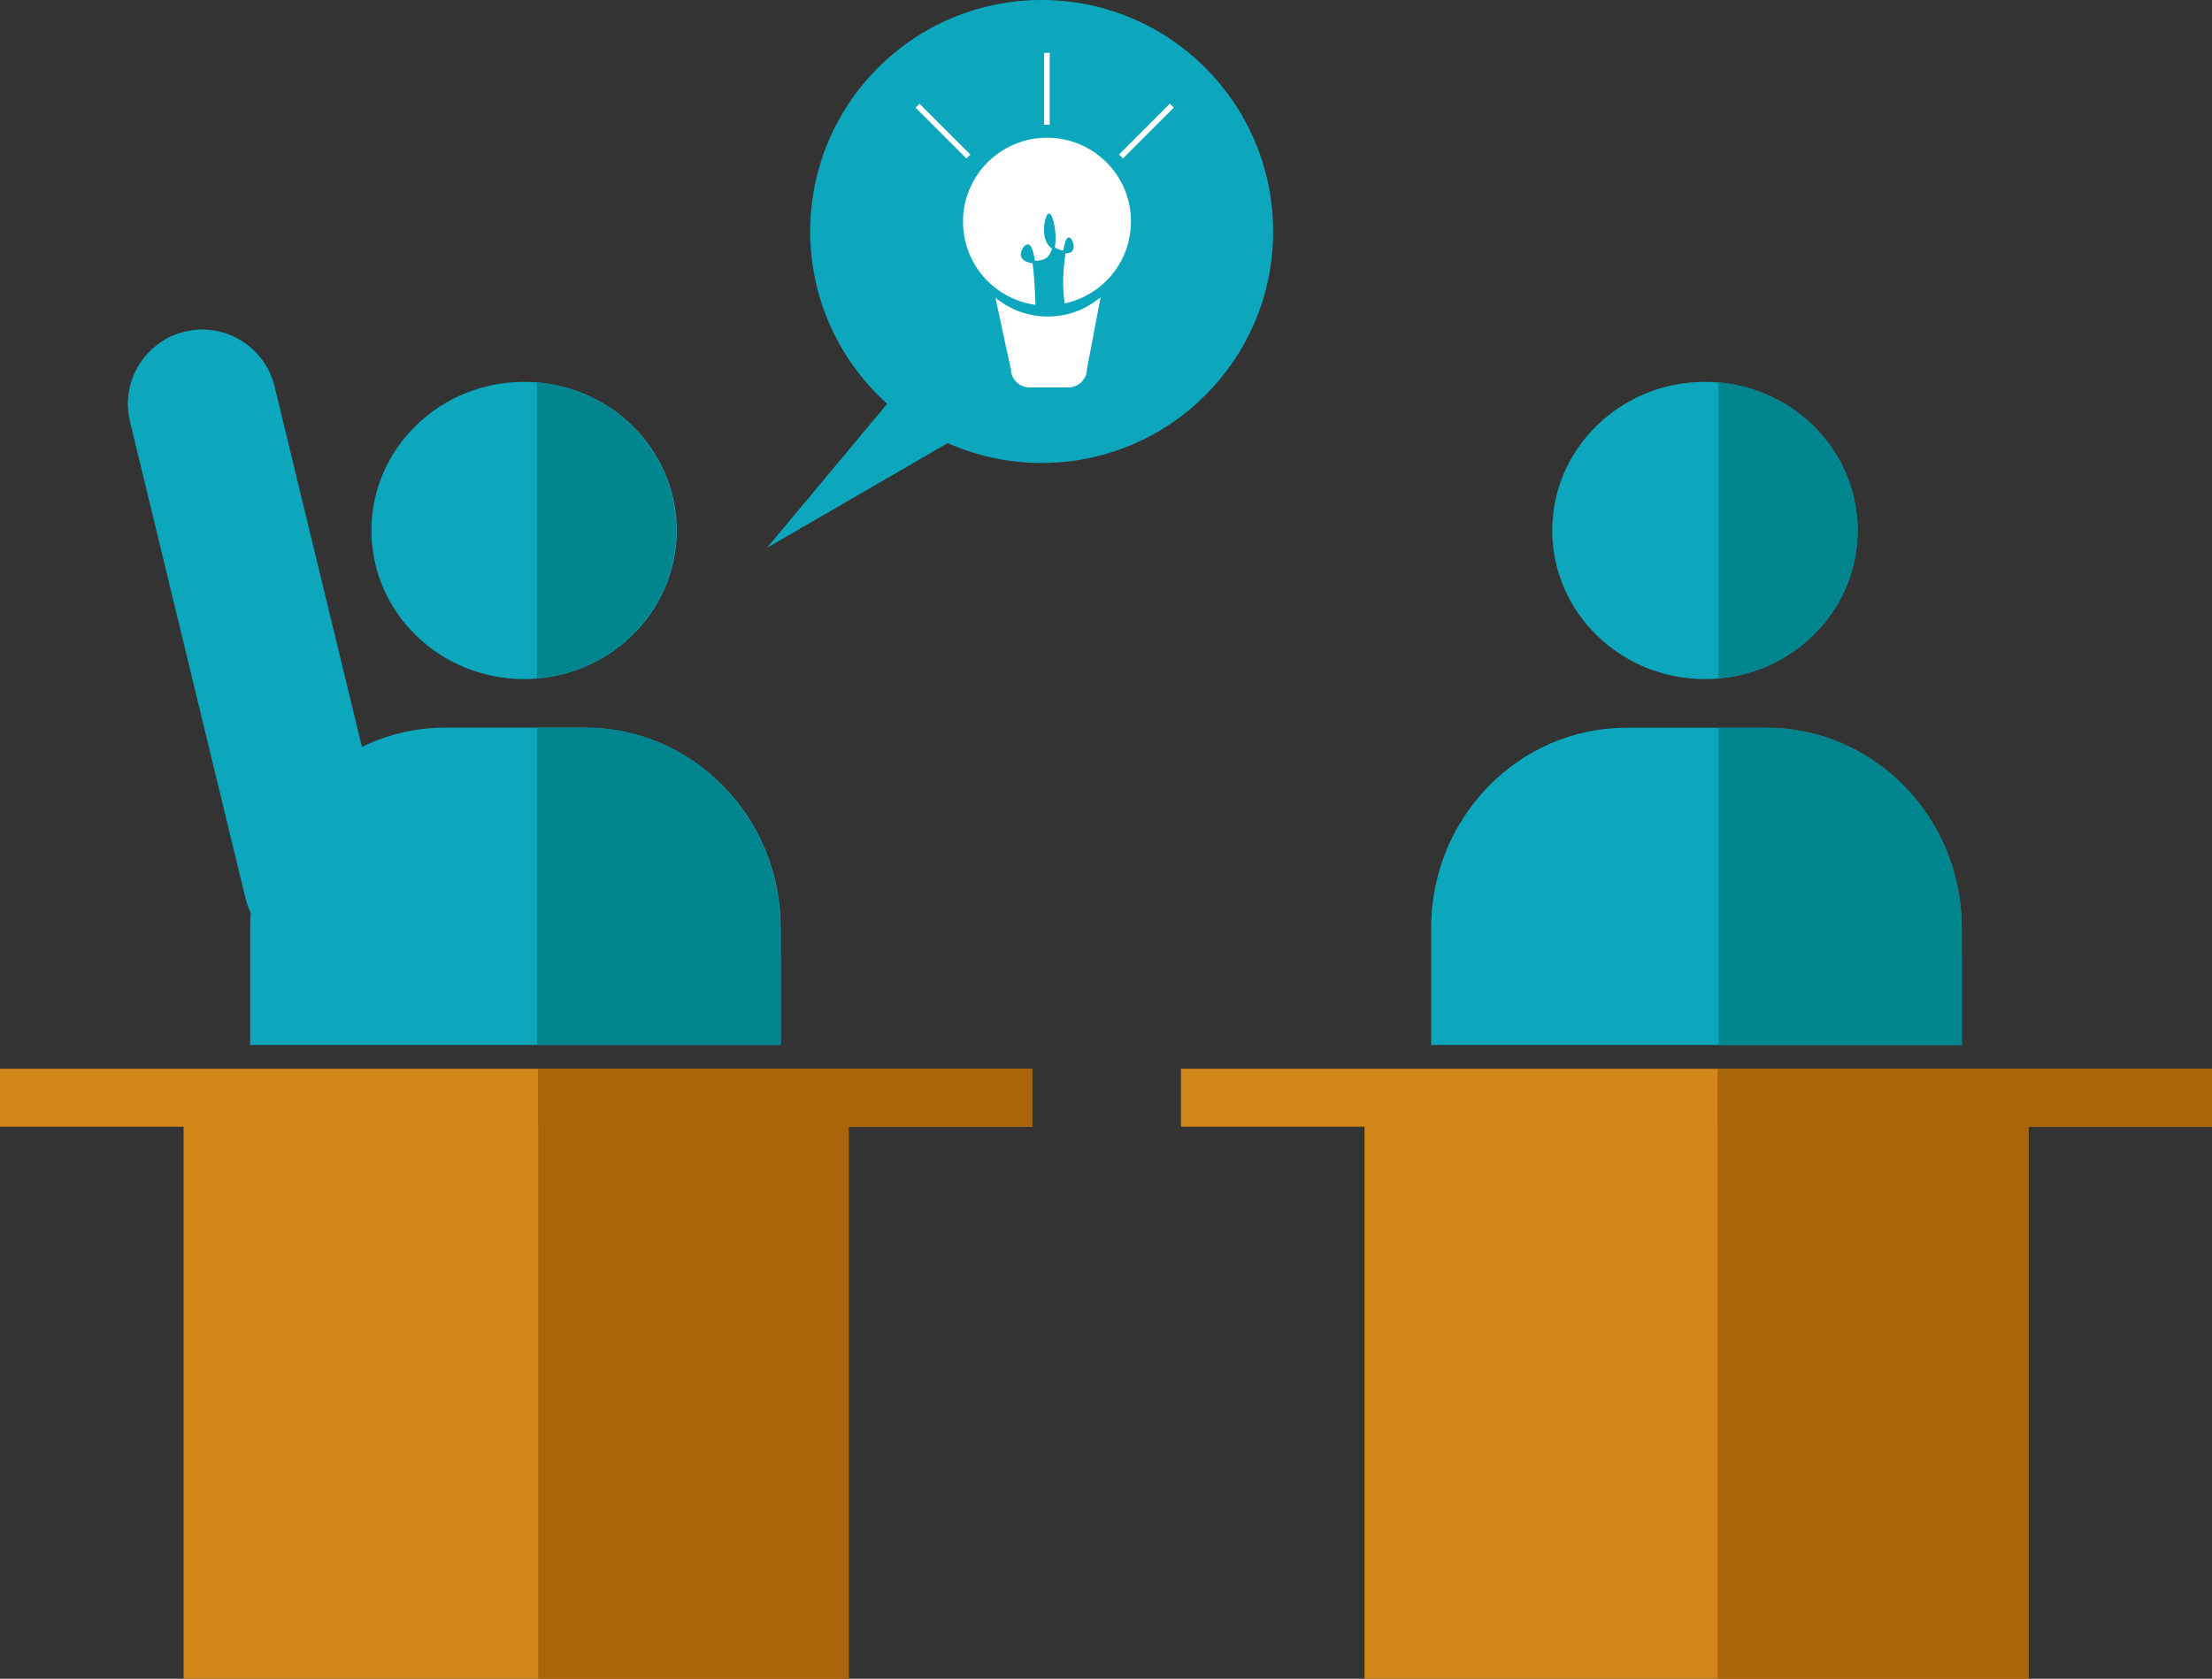 <?xml version="1.0" encoding="UTF-8"?>
<!DOCTYPE svg PUBLIC '-//W3C//DTD SVG 1.0//EN'
          'http://www.w3.org/TR/2001/REC-SVG-20010904/DTD/svg10.dtd'>
<svg height="1293.4" preserveAspectRatio="xMidYMid meet" version="1.0" viewBox="0.0 0.0 1703.9 1293.4" width="1703.9" xmlns="http://www.w3.org/2000/svg" xmlns:xlink="http://www.w3.org/1999/xlink" zoomAndPan="magnify"
><rect x="0.0" y="0.0" width="1703.9" height="1293.4" fill="#333333" stroke="none"/><g
  ><g fill="#0CA7BC" id="change1_1"
    ><path d="M802.4,0c-98.5,0-178.3,79.8-178.3,178.3c0,52.7,22.9,100.1,59.3,132.8c-30.8,37-61.7,73.9-92.5,110.9 c46.4-26.9,92.8-53.8,139.1-80.6c22.1,9.8,46.6,15.3,72.4,15.3c98.5,0,178.3-79.8,178.3-178.3S900.9,0,802.4,0z"
      /><ellipse cx="1313.3" cy="408.7" rx="117.6" ry="114.5"
      /><path d="M1511.1,736.8c0-7.3,0-14.6,0-21.8c0-85.2-67.4-154.3-150.5-154.3H1253c-83.2,0-150.6,69.1-150.6,154.3 c0,7.3,0,14.6,0,21.8v68.3h408.8v-68.3H1511.1z"
      /><ellipse cx="403.7" cy="408.7" rx="117.6" ry="114.5"
      /><path d="M601.4,714.9c0-85.2-67.4-154.3-150.5-154.3H343.3c-23.1,0-45,5.3-64.5,14.9l-67.3-277.8 c-7.5-30.7-38.4-49.6-69.2-42.2c-30.7,7.5-49.6,38.4-42.2,69.2l89,367.3c1,4,2.3,7.7,4,11.3c-0.3,3.9-0.4,7.8-0.4,11.7 c0,7.3,0,14.6,0,21.8v68.3h408.8v-68.3h-0.1C601.4,729.5,601.4,722.2,601.4,714.9z"
    /></g
    ><g fill="#FFF" id="change2_1"
    ><path d="M806.5,106.1c-35.7,0-64.7,29-64.7,64.7c0,21.5,10.5,40.6,26.6,52.3c8.4,6.1,18.4,10.3,29.2,11.8 c-0.4-13.8-1.2-24.6-2.2-32.1c-1.2-0.1-2.2-0.4-3.2-0.6c-2.8-0.8-4.7-2.3-5.5-4.1c-1-2.4,0.1-5.5,1.6-7.5c1.1-1.6,2.4-2.4,3.6-2.3 c1.8,0.2,3.7,2.3,5.3,12.6c3.1,0.1,6.4-0.5,8.8-2.2c2.3-1.6,3.6-4.3,4.3-7.1c-1-0.8-1.9-1.7-2.7-2.7c-5.5-7-3.2-18.9-1.4-22.6 c0.4-0.8,1-1.8,1.9-1.8h0c0.8,0,1.8,0.6,3,4.6c1.5,5,2.9,14.1,1.4,21.5c2.1,1.3,4.4,2.2,6.5,2.5c1.8-10.1,3.5-10.1,4.4-10.1 c0,0,0,0,0,0c1.2,0,2.1,1.4,2.6,2.5c1.1,2.5,1.6,6.1-0.1,8c-1,1.2-2.8,1.8-5.2,1.7h0c0,0.1,0,0.2,0,0.3c-0.9,5.9-1.5,13-1.7,19 c-0.2,6.4,0.2,12.9,1.1,19.3c9.2-2,17.7-5.9,25-11.3c15.9-11.8,26.1-30.7,26.1-52C871.2,135,842.2,106.1,806.5,106.1z"
      /><path d="M807.1,243.9c-13.5,0-26.4-4.2-37.2-12.1l-3.1-2.3l0.8,3.7c1.3,5.9,2.5,11.7,3.8,17.6l0.2,0.8 c0,0.2,0.1,0.4,0.1,0.6l0.2,0.9c0,0.1,0,0.1,0,0.2c0,0.1,0,0.2,0.1,0.3c0.4,2.1,0.9,4.1,1.3,6.2c0.4,2,0.9,4,1.3,6l0,0l0.5,2.3 c0.9,4.1,1.8,8.2,2.7,12.2l0.2,0.9l0,0l0.3,1.3c0.1,0.3,0.1,0.6,0.2,0.9c0.1,0.3,0.1,0.7,0.2,1c0,1.9,0.5,6.3,4.2,9.9 c3.8,3.8,8.3,4.2,10.1,4.2h30c7.8,0,14.2-6.3,14.3-14.1l0.1-0.5c0.1-0.6,0.2-1.2,0.3-1.8l0.2-1.3l0,0l3-15.4l0,0 c0.8-4.1,1.6-8.1,2.3-12.2l0.3-1.8l0,0l0.2-0.9c0.7-3.8,1.5-7.7,2.2-11.5l1.9-9.9l-3,2.2C833.9,239.6,820.8,243.9,807.1,243.9z"
      /><path d="M804.3 40.7H808.6V96.1H804.3z"
      /><path d="M724.2 73.3H728.5V128.7H724.2z" transform="rotate(-45.001 726.374 100.99)"
      /><path d="M855.4 98.8H910.8V103.1H855.4z" transform="rotate(-45.001 883.128 100.992)"
    /></g
    ><g fill="#D18619" id="change3_1"
    ><path d="M0 868.1L141.4 868.1 141.4 1293.4 652.8 1293.4 652.8 868.1 794.3 868.1 794.3 823.4 0 823.4z"
      /><path d="M909.7 823.4L909.7 868.1 1051.1 868.1 1051.1 1293.4 1562.5 1293.4 1562.5 868.1 1703.9 868.1 1703.9 823.4z"
    /></g
    ><g fill="#AA650B" id="change4_1"
    ><path d="M1703.9 823.4L1703.9 868.1 1562.5 868.1 1562.5 1293.4 1323.2 1293.4 1323.2 868.1 1323 868.1 1323 823.4z"
      /><path d="M795.3 823.4L795.3 868.1 653.9 868.1 653.9 1293.4 414.6 1293.4 414.6 868.1 414.4 868.1 414.4 823.4z"
    /></g
    ><g fill="#00848E" id="change5_1"
    ><path d="M1430.9,408.7c0-59.8-47.1-108.9-107.2-114.1v228.1C1383.8,517.7,1430.9,468.6,1430.9,408.7z"
      /><path d="M1511.1,736.8c0-7.3,0-14.6,0-21.8c0-85.2-67.4-154.3-150.5-154.3h-36.9v244.5h187.5v-68.3H1511.1z"
      /><path d="M520.8,408.7c0-59.8-47.1-108.9-107.2-114.1v228.1C473.7,517.7,520.8,468.6,520.8,408.7z"
      /><path d="M601,714.9c0-85.2-67.4-154.3-150.5-154.3h-36.9v244.5h187.5v-68.3H601C601,729.5,601,722.2,601,714.9z"
    /></g
  ></g
></svg
>
